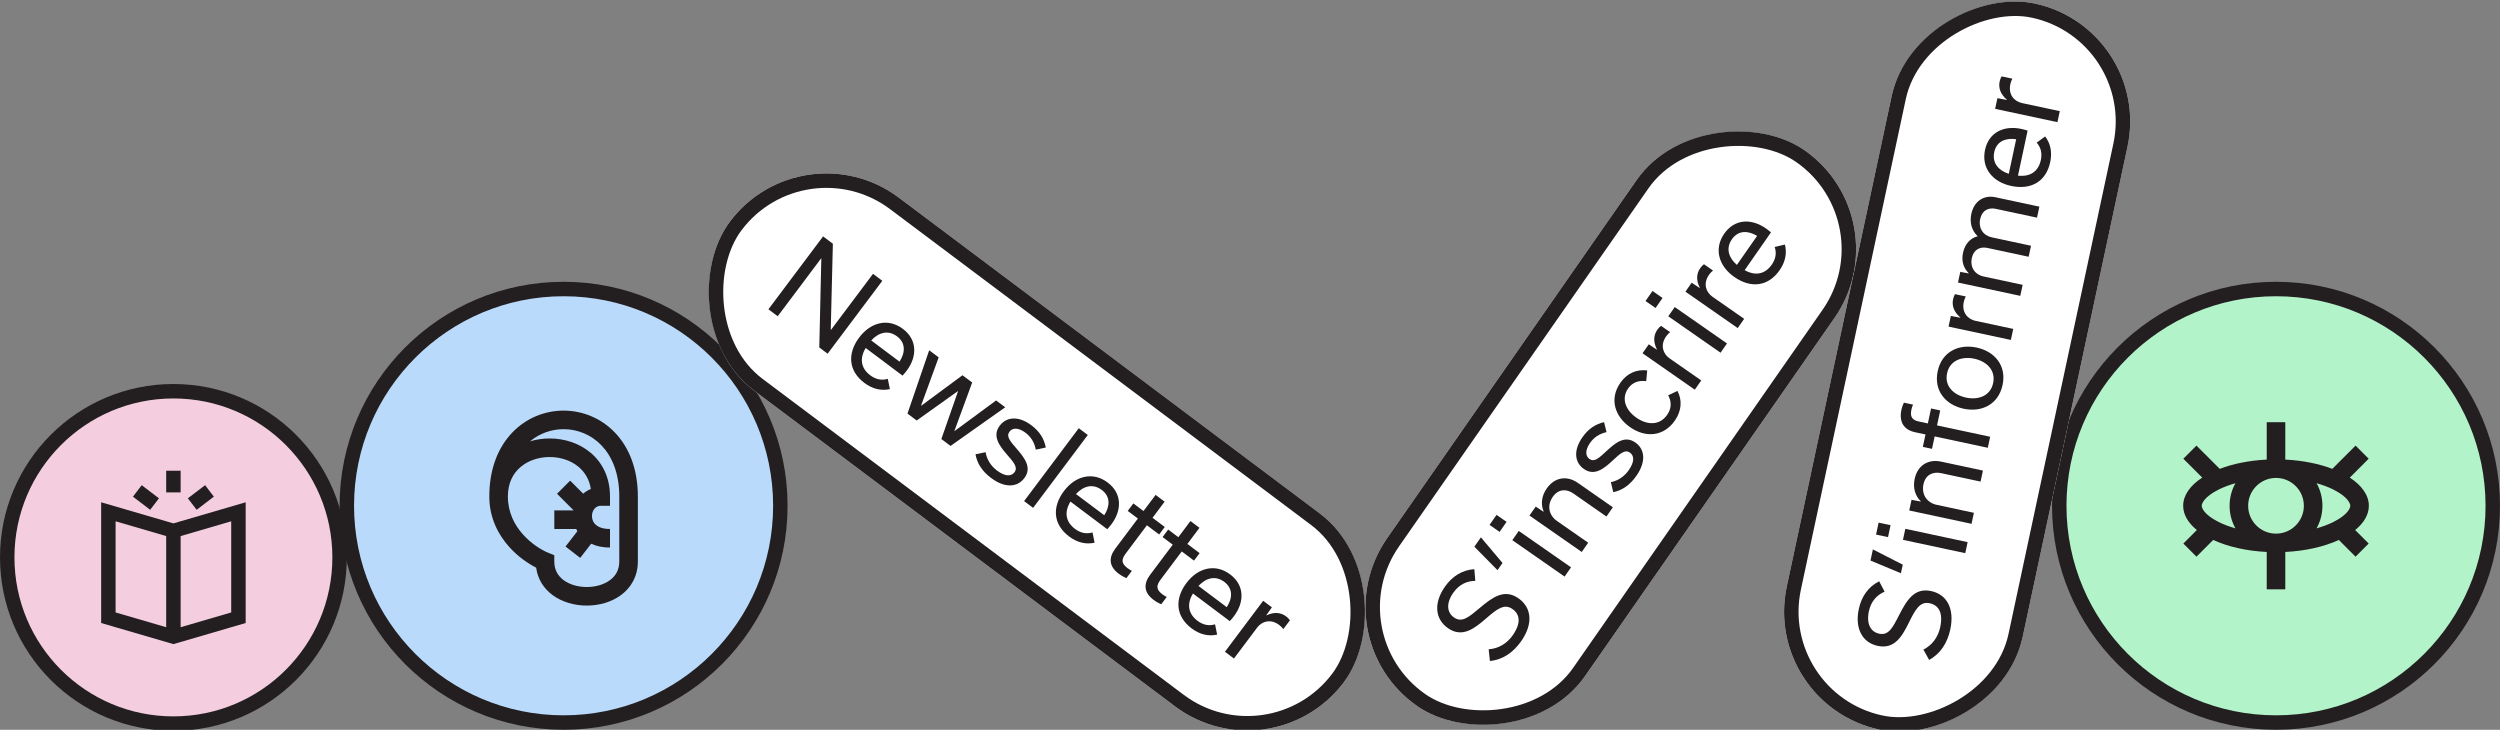 <svg width="346" height="101" viewBox="0 0 346 101" fill="none" xmlns="http://www.w3.org/2000/svg">
<rect x="0" y="0" width="346" height="101" fill="#808080" stroke="none"/>
<g clip-path="url(#clip0_8975_135184)">
<path d="M315 100C298.431 100 285 86.569 285 70C285 53.431 298.431 40 315 40C331.569 40 345 53.431 345 70C345 86.569 331.569 100 315 100Z" fill="#B3F3CA"/>
<path d="M315 100C298.431 100 285 86.569 285 70C285 53.431 298.431 40 315 40C331.569 40 345 53.431 345 70C345 86.569 331.569 100 315 100Z" stroke="#231F20" stroke-width="2"/>
<path fill-rule="evenodd" clip-rule="evenodd" d="M313.715 58.435V63.607C311.283 63.727 309.051 64.187 307.21 64.89L303.991 61.671L302.174 63.488L304.787 66.101C303.133 67.182 302.151 68.533 302.151 70C302.151 71.23 302.843 72.38 304.043 73.357L302.174 75.226L303.991 77.043L306.305 74.73C308.297 75.646 310.869 76.251 313.715 76.393V81.564L316.285 81.564L316.285 76.393C319.131 76.251 321.703 75.646 323.696 74.73L326.009 77.043L327.826 75.226L325.957 73.357C327.157 72.38 327.849 71.23 327.849 70C327.849 68.533 326.867 67.182 325.213 66.101L327.826 63.488L326.009 61.671L322.79 64.89C320.949 64.187 318.716 63.727 316.285 63.607L316.285 58.435L313.715 58.435ZM322.937 72.244C324.989 71.218 325.28 70.276 325.28 70C325.28 69.723 324.989 68.781 322.937 67.755C322.268 67.421 321.488 67.123 320.615 66.876C321.131 67.801 321.425 68.866 321.425 70C321.425 71.133 321.131 72.199 320.615 73.123C321.488 72.877 322.268 72.578 322.937 72.244ZM309.384 73.123C308.512 72.877 307.732 72.578 307.063 72.244C305.011 71.218 304.721 70.276 304.721 70C304.721 69.723 305.011 68.781 307.063 67.755C307.732 67.421 308.512 67.123 309.384 66.876C308.869 67.801 308.575 68.866 308.575 70C308.575 71.133 308.869 72.199 309.384 73.123ZM315 73.855C317.129 73.855 318.855 72.129 318.855 70C318.855 67.871 317.129 66.145 315 66.145C312.871 66.145 311.145 67.871 311.145 70C311.145 72.129 312.871 73.855 315 73.855C315 73.855 315 73.855 315 73.855Z" fill="#231F20"/>
<path d="M1 77.147C1 64.444 11.297 54.147 24 54.147C36.703 54.147 47 64.444 47 77.147C47 89.849 36.703 100.146 24 100.146C11.297 100.146 1 89.849 1 77.147Z" fill="#F4CEDF"/>
<path d="M1 77.147C1 64.444 11.297 54.147 24 54.147C36.703 54.147 47 64.444 47 77.147C47 89.849 36.703 100.146 24 100.146C11.297 100.146 1 89.849 1 77.147Z" stroke="#231F20" stroke-width="2"/>
<g clip-path="url(#clip1_8975_135184)">
<path fill-rule="evenodd" clip-rule="evenodd" d="M25 65.147H23V68.147H25V65.147ZM14 69.515L24 72.436L34 69.515V86.225L24 89.147L14 86.225V69.515ZM16 72.147V84.762L23 86.807V74.192L16 72.147ZM32 84.762L25 86.807V74.192L32 72.147V84.762ZM18.4 68.736L19.614 67.147L21.998 68.967L20.785 70.557L18.4 68.736ZM28.385 67.147L29.598 68.736L27.214 70.557L26 68.967L28.385 67.147Z" fill="#231F20"/>
</g>
<path d="M48 70C48 53.431 61.431 40 78 40C94.569 40 108 53.431 108 70C108 86.569 94.569 100 78 100C61.431 100 48 86.569 48 70Z" fill="#BADAFB"/>
<path d="M48 70C48 53.431 61.431 40 78 40C94.569 40 108 53.431 108 70C108 86.569 94.569 100 78 100C61.431 100 48 86.569 48 70Z" stroke="#231F20" stroke-width="2"/>
<path fill-rule="evenodd" clip-rule="evenodd" d="M88.279 68.714C88.279 64.899 87.059 61.916 85.113 59.877C83.174 57.846 80.585 56.829 78 56.829C75.414 56.829 72.825 57.846 70.886 59.877C68.94 61.916 67.72 64.899 67.72 68.714C67.72 71.669 68.958 73.996 70.456 75.674C71.659 77.021 73.056 77.982 74.202 78.561C74.425 80.195 75.286 81.477 76.472 82.355C77.82 83.354 79.549 83.812 81.212 83.812C82.875 83.812 84.604 83.354 85.952 82.355C87.337 81.329 88.279 79.754 88.279 77.709V68.714ZM83.254 61.651C84.681 63.146 85.709 65.462 85.709 68.714V77.709C85.709 78.876 85.206 79.71 84.422 80.29C83.602 80.898 82.44 81.243 81.212 81.243C79.984 81.243 78.822 80.898 78.001 80.29C77.218 79.71 76.715 78.876 76.715 77.709V76.839L75.907 76.516C75.004 76.154 73.567 75.3 72.373 73.962C71.194 72.641 70.29 70.9 70.29 68.714C70.29 66.836 71.013 65.51 72.045 64.635C73.105 63.735 74.564 63.253 76.072 63.253C77.581 63.253 79.04 63.735 80.1 64.635C80.93 65.339 81.56 66.335 81.775 67.676C81.373 67.832 81.019 68.056 80.715 68.327L78.909 66.521L77.092 68.338L79.395 70.642H76.715V73.212H79.748C79.797 73.317 79.85 73.42 79.908 73.521L78.269 75.637L80.3 77.211L81.818 75.252C82.555 75.598 83.431 75.781 84.424 75.781L84.424 73.212C83.383 73.212 82.785 72.923 82.455 72.631C82.123 72.337 81.956 71.947 81.933 71.534C81.881 70.605 82.474 69.999 83.139 69.999L84.424 69.999V68.714C84.424 66.096 83.381 64.048 81.762 62.675C80.172 61.326 78.097 60.683 76.072 60.683C75.16 60.683 74.239 60.814 73.355 61.08C74.698 59.958 76.348 59.398 78 59.398C79.911 59.398 81.82 60.148 83.254 61.651Z" fill="#231F20"/>
<g clip-path="url(#clip2_8975_135184)">
<rect x="182.439" y="88.18" width="93.766" height="33.383" rx="16.692" transform="rotate(-55.139 182.439 88.18)" fill="white"/>
<path d="M210.545 88.722C209.438 90.312 207.955 91.32 206.203 91.48L206.031 89.86C207.349 89.777 208.557 89.078 209.364 87.919C210.556 86.208 210.353 85.006 209.315 84.283C208.21 83.513 207.211 84.258 205.69 85.58C204.067 86.991 202.382 88.318 200.401 86.939C198.609 85.69 198.39 83.477 199.967 81.213C200.981 79.758 202.37 78.885 204.048 78.773L204.184 80.388C203.054 80.402 201.956 80.858 201.13 82.043C200.088 83.539 200.277 84.791 201.233 85.457C202.338 86.227 203.279 85.421 204.786 84.149C206.519 82.695 208.18 81.431 210.147 82.801C211.98 84.078 212.225 86.31 210.545 88.722ZM207.253 78.912L204.054 75.663L204.955 74.369L207.948 77.915L207.253 78.912ZM207.543 73.612L206.155 72.646L207.122 71.258L208.51 72.225L207.543 73.612ZM217.432 78.52L216.54 79.8L209.305 74.76L210.197 73.48L217.432 78.52ZM218.914 76.392L211.679 71.352L212.543 70.113L213.626 70.827L213.644 70.8C213.236 69.835 213.314 68.689 214.065 67.611C215.154 66.048 216.849 65.769 218.372 66.829L223.222 70.208L222.331 71.488L217.736 68.287C216.793 67.63 215.667 67.667 214.907 68.758C214.062 69.971 214.363 71.32 215.494 72.109L219.806 75.112L218.914 76.392ZM226.479 65.848C225.588 67.128 224.516 67.862 223.276 68.12L222.945 66.728C223.992 66.517 224.829 65.919 225.43 65.057C226.227 63.912 226.194 63.068 225.575 62.637C224.888 62.158 224.219 62.773 223.118 63.807C221.874 64.962 220.612 65.883 219.21 64.907C217.971 64.044 217.69 62.407 219.004 60.521C219.811 59.362 220.79 58.703 222.003 58.428L222.344 59.806C221.346 60.031 220.598 60.531 220.054 61.312C219.35 62.323 219.424 63.135 219.977 63.52C220.65 63.989 221.249 63.446 222.391 62.38C223.617 61.253 224.886 60.236 226.327 61.24C227.648 62.16 227.859 63.868 226.479 65.848ZM231.798 58.214C230.249 60.437 227.745 60.613 225.616 59.13C223.474 57.638 222.708 55.204 224.257 52.981C225.214 51.606 226.55 51.096 227.972 51.266L227.837 52.753C226.883 52.629 225.967 52.852 225.329 53.768C224.344 55.182 224.994 56.776 226.49 57.818C227.945 58.832 229.674 58.935 230.734 57.413C231.401 56.456 231.319 55.539 230.876 54.71L232.159 54.103C232.813 55.319 232.774 56.812 231.798 58.214ZM234.56 53.932L227.325 48.892L228.188 47.653L229.298 48.386L229.317 48.359C228.752 47.245 228.885 46.337 229.373 45.636C229.551 45.38 229.723 45.22 229.889 45.096L231.142 45.968C231.018 46.062 230.785 46.28 230.579 46.576C229.744 47.776 230.17 48.973 231.059 49.593L235.452 52.652L234.56 53.932ZM229.128 42.626L227.74 41.66L228.707 40.272L230.095 41.239L229.128 42.626ZM239.017 47.534L238.125 48.814L230.89 43.774L231.782 42.494L239.017 47.534ZM240.499 45.406L233.264 40.366L234.127 39.127L235.238 39.86L235.256 39.833C234.692 38.719 234.824 37.811 235.312 37.11C235.49 36.854 235.662 36.694 235.829 36.569L237.082 37.442C236.957 37.535 236.725 37.754 236.518 38.05C235.683 39.249 236.109 40.447 236.999 41.066L241.391 44.126L240.499 45.406ZM240.387 36.662L243.184 32.647C241.942 31.901 240.586 31.837 239.694 33.117C238.812 34.384 239.259 35.696 240.387 36.662ZM245.617 34.181L247.031 33.846C247.335 35.018 247.105 36.239 246.298 37.397C244.712 39.674 242.315 39.926 240.038 38.34C237.856 36.819 237.18 34.428 238.635 32.34C240.081 30.265 242.409 30.226 244.39 31.605C244.605 31.756 244.933 32.004 245.102 32.162L241.461 37.39C242.929 38.212 244.278 37.971 245.216 36.624C245.77 35.829 245.896 35.016 245.617 34.181Z" fill="#231F20"/>
</g>
<rect x="183.831" y="87.931" width="91.766" height="31.383" rx="15.691" transform="rotate(-55.139 183.831 87.931)" stroke="#231F20" stroke-width="2"/>
<g clip-path="url(#clip3_8975_135184)">
<rect x="111.033" y="17.326" width="106.226" height="33.383" rx="16.692" transform="rotate(36.877 111.033 17.326)" fill="white"/>
<path d="M120.825 37.899L122.112 38.865L114.544 48.953L113.388 48.085L113.672 35.777L113.646 35.757L107.635 43.769L106.348 42.804L113.916 32.716L115.269 33.731L114.975 45.642L115.001 45.662L120.825 37.899ZM120.579 47.116L124.493 50.053C125.281 48.837 125.393 47.484 124.145 46.548C122.91 45.622 121.584 46.023 120.579 47.116ZM122.873 52.43L123.159 53.855C121.977 54.118 120.765 53.845 119.635 52.998C117.416 51.332 117.248 48.928 118.914 46.709C120.51 44.581 122.924 43.99 124.96 45.517C126.982 47.035 126.939 49.363 125.491 51.294C125.333 51.504 125.074 51.823 124.91 51.987L119.813 48.163C118.94 49.602 119.133 50.958 120.447 51.944C121.222 52.525 122.029 52.679 122.873 52.43ZM137.861 55.422L139.122 56.367L131.558 61.716L130.284 60.76L132.59 54.157L132.564 54.137L126.869 58.198L125.595 57.242L128.601 48.475L129.914 49.46L127.477 56.13L127.503 56.149L133.211 51.933L134.551 52.938L132.093 59.634L132.12 59.654L137.861 55.422ZM137.166 66.149C135.918 65.213 135.222 64.116 135.009 62.868L136.411 62.586C136.585 63.64 137.153 64.497 137.993 65.128C139.11 65.965 139.954 65.962 140.407 65.358C140.91 64.688 140.319 63.998 139.324 62.862C138.214 61.578 137.337 60.284 138.362 58.918C139.269 57.709 140.914 57.486 142.753 58.866C143.882 59.713 144.506 60.715 144.739 61.937L143.35 62.229C143.16 61.224 142.687 60.459 141.925 59.887C140.94 59.148 140.126 59.194 139.722 59.732C139.229 60.389 139.751 61.007 140.775 62.186C141.859 63.45 142.831 64.754 141.776 66.159C140.811 67.447 139.097 67.597 137.166 66.149ZM142.983 70.287L141.735 69.351L149.303 59.264L150.551 60.2L142.983 70.287ZM148.913 68.373L152.828 71.309C153.616 70.094 153.728 68.741 152.48 67.805C151.245 66.879 149.918 67.279 148.913 68.373ZM151.208 73.687L151.494 75.112C150.311 75.375 149.1 75.102 147.97 74.254C145.75 72.589 145.583 70.185 147.248 67.966C148.845 65.838 151.259 65.247 153.294 66.774C155.317 68.292 155.274 70.62 153.826 72.551C153.668 72.761 153.409 73.079 153.244 73.244L148.148 69.42C147.274 70.859 147.468 72.215 148.781 73.2C149.556 73.782 150.364 73.936 151.208 73.687ZM156.078 70.71L156.857 69.672L158.262 70.727L159.937 68.494L161.185 69.43L159.51 71.663L161.204 72.934L160.426 73.972L158.731 72.7L155.834 76.562C155.204 77.403 155.141 77.951 156.061 78.641C156.297 78.818 156.488 78.92 156.652 79.002L155.893 80.014C155.568 79.872 155.213 79.688 154.819 79.393C153.48 78.388 153.414 77.189 154.35 75.941L157.484 71.764L156.078 70.71ZM160.901 74.328L161.68 73.29L163.085 74.345L164.76 72.112L166.008 73.048L164.333 75.281L166.027 76.552L165.249 77.59L163.554 76.319L160.657 80.18C160.027 81.021 159.964 81.569 160.884 82.259C161.12 82.436 161.311 82.538 161.475 82.62L160.716 83.632C160.391 83.49 160.036 83.306 159.642 83.011C158.302 82.006 158.237 80.807 159.173 79.559L162.307 75.382L160.901 74.328ZM165.871 81.094L169.785 84.031C170.573 82.816 170.685 81.463 169.437 80.527C168.202 79.6 166.876 80.001 165.871 81.094ZM168.165 86.408L168.451 87.833C167.269 88.096 166.057 87.823 164.927 86.976C162.708 85.311 162.54 82.907 164.206 80.687C165.802 78.559 168.216 77.968 170.252 79.496C172.275 81.013 172.232 83.341 170.783 85.272C170.625 85.482 170.366 85.801 170.202 85.965L165.105 82.142C164.232 83.58 164.425 84.936 165.739 85.922C166.514 86.503 167.321 86.658 168.165 86.408ZM169.531 90.204L174.823 83.151L176.031 84.057L175.259 85.141L175.286 85.16C176.419 84.635 177.322 84.799 178.005 85.312C178.254 85.499 178.409 85.677 178.527 85.847L177.61 87.069C177.522 86.941 177.312 86.701 177.023 86.484C175.854 85.607 174.642 85.991 173.991 86.858L170.779 91.14L169.531 90.204Z" fill="#231F20"/>
</g>
<rect x="111.233" y="18.726" width="104.226" height="31.383" rx="15.691" transform="rotate(36.877 111.233 18.726)" stroke="#231F20" stroke-width="2"/>
<g clip-path="url(#clip4_8975_135184)">
<rect x="243.8" y="97.493" width="102.766" height="33.383" rx="16.692" transform="rotate(-77.929 243.8 97.493)" fill="white"/>
<path d="M269.922 87.105C269.517 89 268.54 90.504 266.987 91.33L266.2 89.903C267.384 89.316 268.226 88.204 268.521 86.823C268.958 84.783 268.305 83.754 267.068 83.489C265.752 83.208 265.119 84.281 264.229 86.089C263.279 88.019 262.239 89.895 259.879 89.391C257.743 88.934 256.684 86.978 257.261 84.28C257.632 82.546 258.574 81.203 260.078 80.45L260.829 81.886C259.792 82.336 258.957 83.182 258.654 84.595C258.273 86.377 258.932 87.459 260.072 87.702C261.389 87.984 261.944 86.877 262.841 85.121C263.875 83.109 264.917 81.3 267.261 81.801C269.445 82.268 270.537 84.231 269.922 87.105ZM263.087 79.337L258.878 77.58L259.208 76.039L263.341 78.148L263.087 79.337ZM261.301 74.338L259.647 73.985L260.001 72.331L261.655 72.685L261.301 74.338ZM272.319 75.032L271.993 76.558L263.37 74.714L263.696 73.188L272.319 75.032ZM272.861 72.496L264.239 70.652L264.555 69.175L265.83 69.414L265.837 69.382C265.087 68.651 264.715 67.564 264.989 66.279C265.388 64.417 266.842 63.502 268.657 63.89L274.437 65.126L274.111 66.652L268.636 65.481C267.512 65.24 266.488 65.71 266.21 67.01C265.901 68.456 266.701 69.584 268.049 69.872L273.188 70.971L272.861 72.496ZM275.112 61.973L267.758 60.401L267.39 62.119L266.122 61.847L266.489 60.129L265.044 59.82C263.454 59.48 262.806 58.351 263.156 56.713C263.239 56.328 263.355 56.017 263.501 55.729L264.769 56C264.687 56.151 264.596 56.417 264.538 56.69C264.325 57.685 264.648 58.14 265.563 58.336L266.815 58.604L267.258 56.533L268.527 56.804L268.084 58.875L275.438 60.448L275.112 61.973ZM277.154 53.286C276.577 55.984 274.257 57.099 271.768 56.567C269.263 56.032 267.601 54.064 268.178 51.367C268.759 48.653 271.105 47.576 273.577 48.105C276.034 48.63 277.735 50.572 277.154 53.286ZM269.476 51.661C269.094 53.443 270.379 54.658 272.097 55.026C273.799 55.39 275.469 54.806 275.85 53.024C276.231 51.242 274.95 50.011 273.248 49.647C271.53 49.279 269.857 49.879 269.476 51.661ZM278.304 47.047L269.681 45.203L269.997 43.725L271.305 43.971L271.311 43.939C270.359 43.131 270.13 42.242 270.308 41.407C270.373 41.102 270.47 40.888 270.575 40.709L272.068 41.028C271.989 41.163 271.86 41.454 271.784 41.807C271.479 43.236 272.336 44.175 273.395 44.402L278.63 45.521L278.304 47.047ZM272.465 37.841L272.471 37.809C271.766 37.104 271.427 36.175 271.681 34.987C271.946 33.75 272.707 32.939 273.715 32.701C272.837 31.859 272.584 30.764 272.835 29.591C273.206 27.857 274.542 26.951 276.179 27.301L282.249 28.599L281.923 30.124L276.206 28.902C275.211 28.689 274.317 29.102 274.059 30.306C273.784 31.591 274.476 32.595 275.664 32.849L281.092 34.01L280.766 35.536L275.049 34.313C274.054 34.1 273.156 34.529 272.905 35.702C272.631 36.986 273.319 38.007 274.507 38.261L279.935 39.421L279.608 40.947L270.986 39.103L271.302 37.626L272.465 37.841ZM278.016 24.053L279.039 19.268C277.605 19.062 276.33 19.529 276.004 21.054C275.681 22.563 276.602 23.6 278.016 24.053ZM281.876 19.741L283.05 18.884C283.785 19.846 284.046 21.061 283.75 22.442C283.17 25.155 281.058 26.316 278.344 25.735C275.743 25.179 274.194 23.236 274.726 20.747C275.255 18.274 277.387 17.337 279.747 17.841C280.004 17.896 280.402 17.998 280.62 18.078L279.288 24.308C280.96 24.498 282.11 23.753 282.453 22.148C282.656 21.2 282.457 20.402 281.876 19.741ZM284.749 16.908L276.126 15.064L276.442 13.587L277.75 13.833L277.757 13.801C276.804 12.993 276.575 12.104 276.753 11.269C276.819 10.964 276.915 10.75 277.02 10.571L278.514 10.89C278.434 11.024 278.305 11.316 278.229 11.669C277.924 13.098 278.781 14.037 279.841 14.263L285.075 15.383L284.749 16.908Z" fill="#231F20"/>
</g>
<rect x="244.987" y="96.724" width="100.766" height="31.383" rx="15.691" transform="rotate(-77.929 244.987 96.724)" stroke="#231F20" stroke-width="2"/>
</g>
<defs>
<clipPath id="clip0_8975_135184">
<rect width="346" height="101" fill="white"/>
</clipPath>
<clipPath id="clip1_8975_135184">
<rect width="24" height="24" fill="white" transform="translate(12 65.147)"/>
</clipPath>
<clipPath id="clip2_8975_135184">
<rect x="182.439" y="88.18" width="93.766" height="33.383" rx="16.692" transform="rotate(-55.139 182.439 88.18)" fill="white"/>
</clipPath>
<clipPath id="clip3_8975_135184">
<rect x="111.033" y="17.326" width="106.226" height="33.383" rx="16.692" transform="rotate(36.877 111.033 17.326)" fill="white"/>
</clipPath>
<clipPath id="clip4_8975_135184">
<rect x="243.8" y="97.493" width="102.766" height="33.383" rx="16.692" transform="rotate(-77.929 243.8 97.493)" fill="white"/>
</clipPath>
</defs>
</svg>

